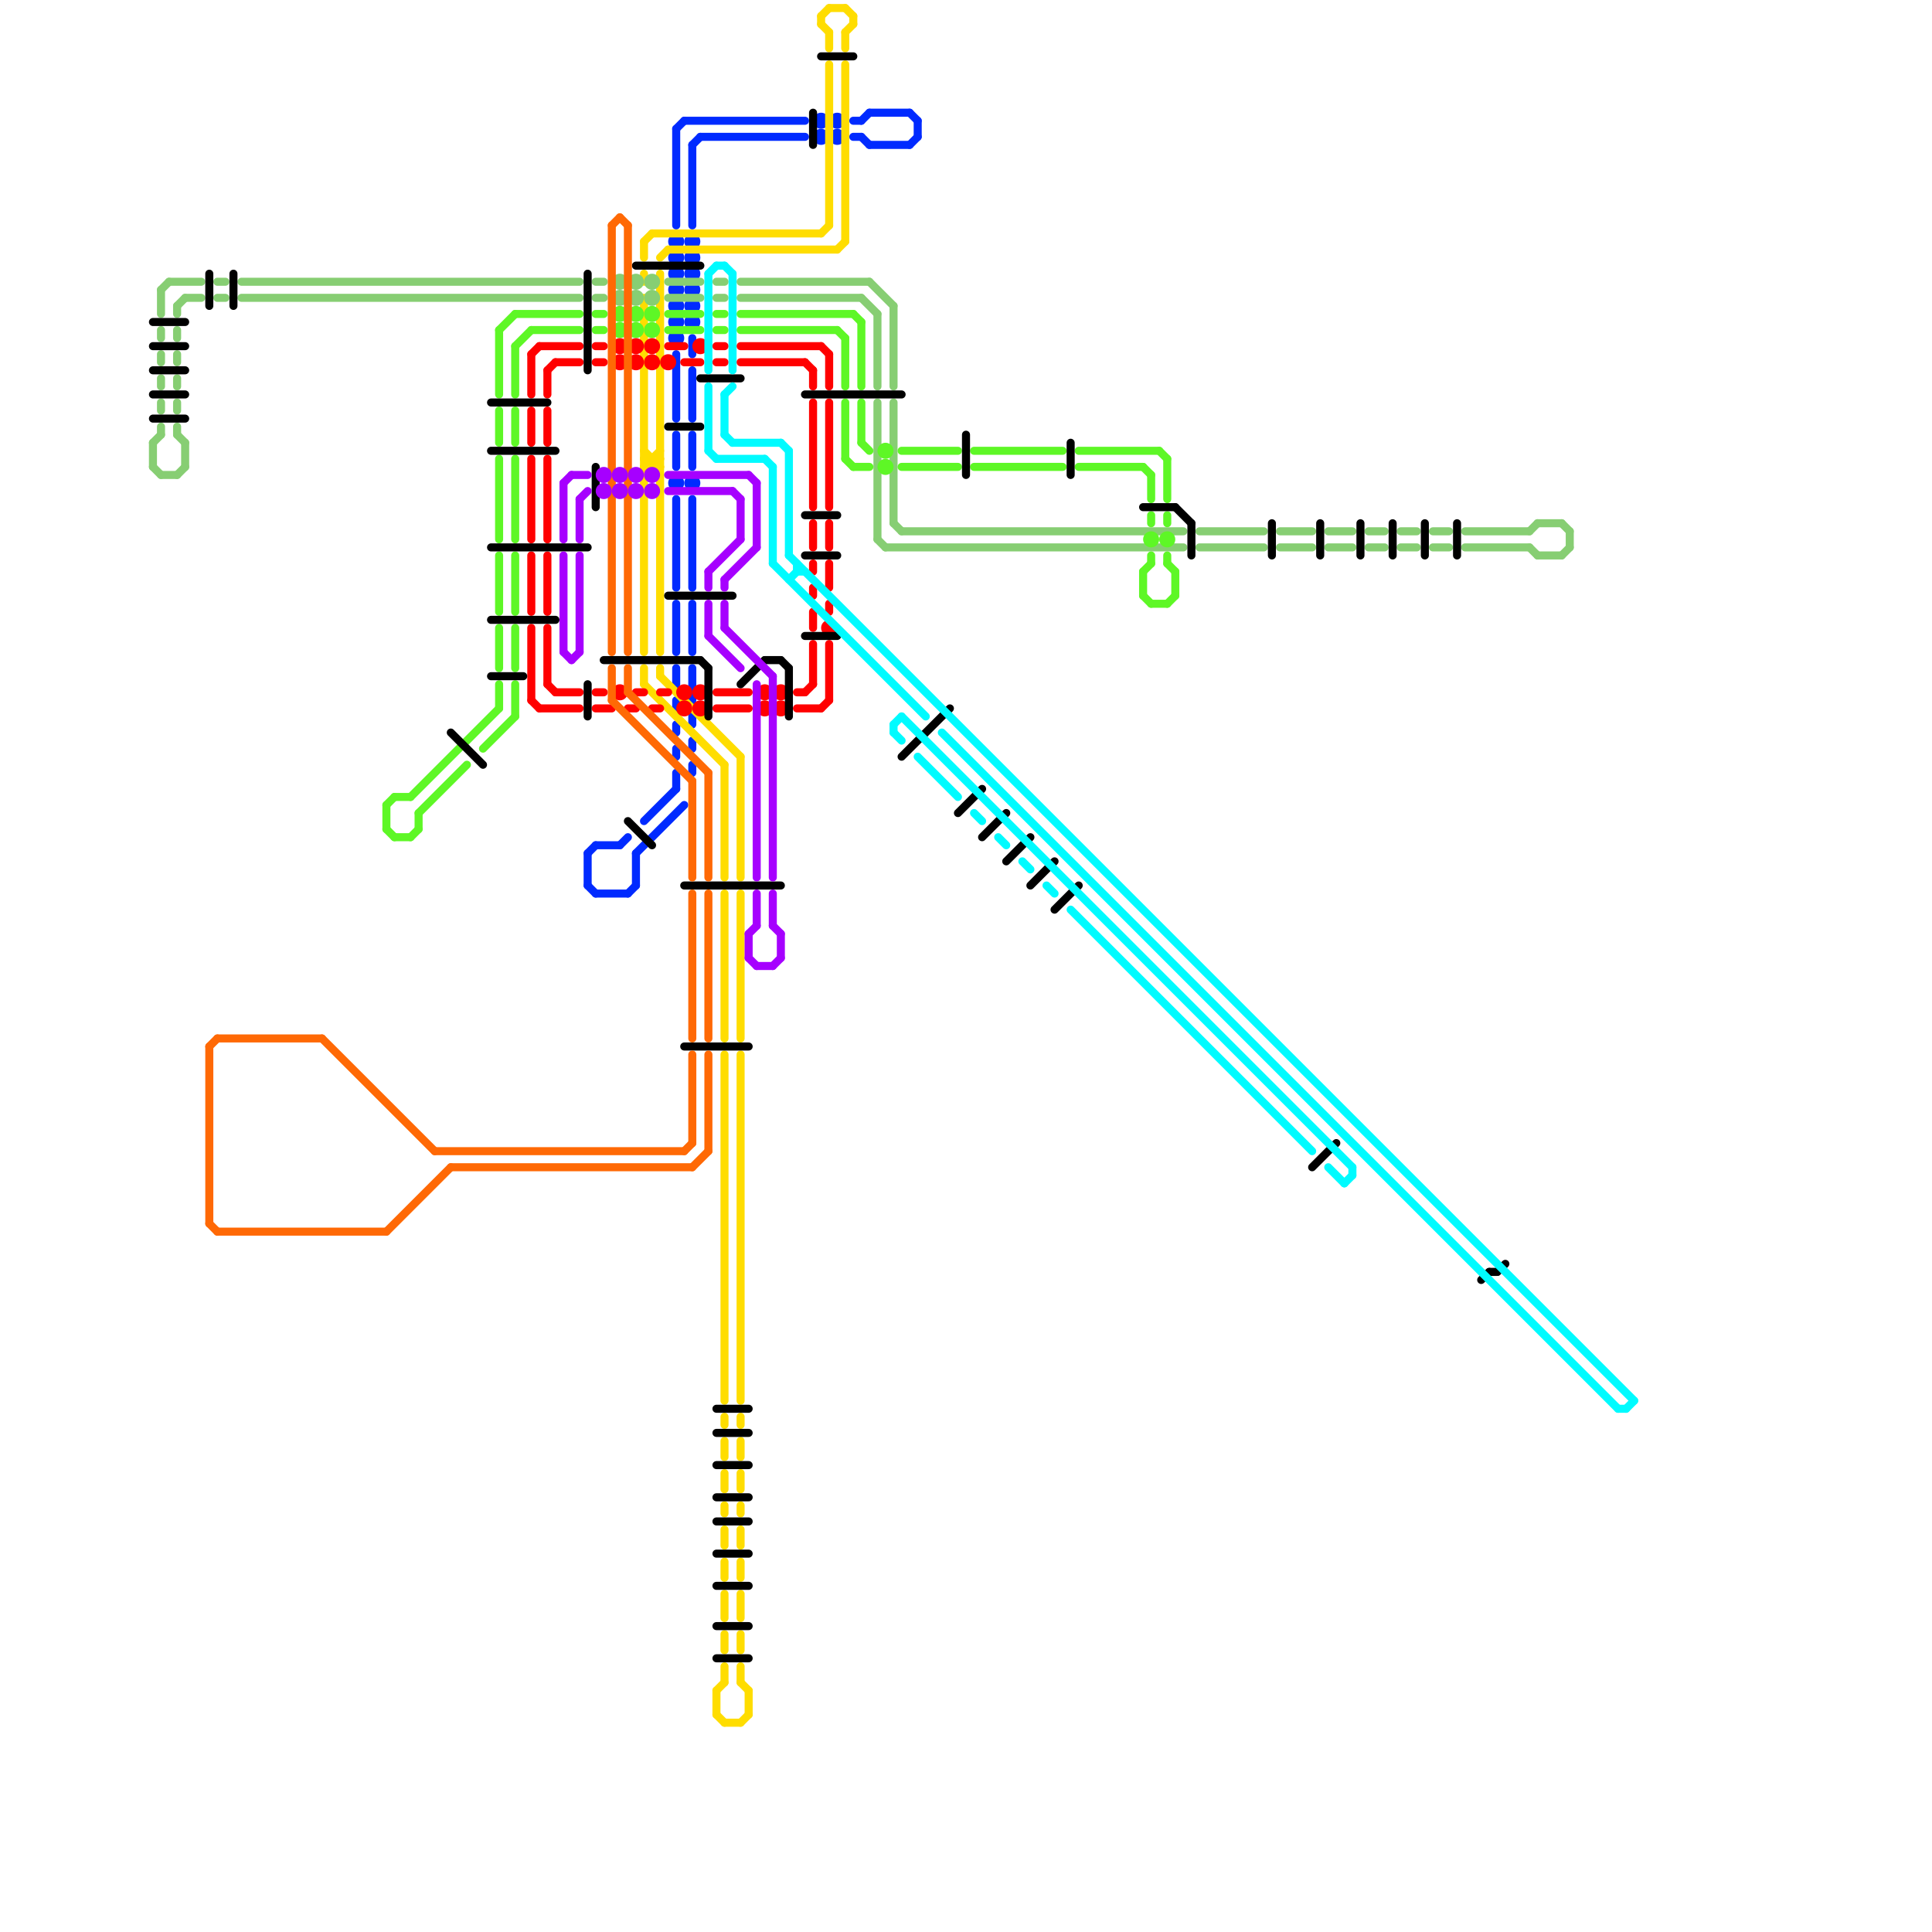 
<svg version="1.1" xmlns="http://www.w3.org/2000/svg" viewBox="0 0 240 240">
<style>line { stroke-width: 1; fill: none; stroke-linecap: round; stroke-linejoin: round; } .c0 { stroke: #002aff } .c1 { stroke: #ffdd00 } .c2 { stroke: #87ce73 } .c3 { stroke: #5ef726 } .c4 { stroke: #ff0000 } .c5 { stroke: #000000 } .c6 { stroke: #00fbff } .c7 { stroke: #ff6905 } .c8 { stroke: #a600ff }</style><line class="c0" x1="108" y1="14" x2="113" y2="14"/><line class="c0" x1="79" y1="106" x2="85" y2="100"/><line class="c0" x1="73" y1="110" x2="74" y2="111"/><line class="c0" x1="86" y1="62" x2="86" y2="73"/><line class="c0" x1="77" y1="105" x2="78" y2="104"/><line class="c0" x1="86" y1="92" x2="86" y2="93"/><line class="c0" x1="114" y1="15" x2="114" y2="17"/><line class="c0" x1="84" y1="44" x2="84" y2="52"/><line class="c0" x1="84" y1="96" x2="84" y2="98"/><line class="c0" x1="78" y1="111" x2="79" y2="110"/><line class="c0" x1="85" y1="15" x2="100" y2="15"/><line class="c0" x1="73" y1="106" x2="74" y2="105"/><line class="c0" x1="84" y1="87" x2="84" y2="88"/><line class="c0" x1="106" y1="17" x2="107" y2="17"/><line class="c0" x1="86" y1="42" x2="86" y2="44"/><line class="c0" x1="84" y1="93" x2="84" y2="94"/><line class="c0" x1="84" y1="16" x2="85" y2="15"/><line class="c0" x1="84" y1="83" x2="84" y2="85"/><line class="c0" x1="84" y1="75" x2="84" y2="81"/><line class="c0" x1="108" y1="18" x2="113" y2="18"/><line class="c0" x1="86" y1="89" x2="86" y2="90"/><line class="c0" x1="86" y1="46" x2="86" y2="52"/><line class="c0" x1="107" y1="15" x2="108" y2="14"/><line class="c0" x1="86" y1="18" x2="87" y2="17"/><line class="c0" x1="107" y1="17" x2="108" y2="18"/><line class="c0" x1="79" y1="106" x2="79" y2="110"/><line class="c0" x1="87" y1="17" x2="100" y2="17"/><line class="c0" x1="84" y1="90" x2="84" y2="91"/><line class="c0" x1="86" y1="18" x2="86" y2="28"/><line class="c0" x1="113" y1="14" x2="114" y2="15"/><line class="c0" x1="84" y1="16" x2="84" y2="28"/><line class="c0" x1="80" y1="102" x2="84" y2="98"/><line class="c0" x1="74" y1="111" x2="78" y2="111"/><line class="c0" x1="113" y1="18" x2="114" y2="17"/><line class="c0" x1="84" y1="54" x2="84" y2="58"/><line class="c0" x1="86" y1="75" x2="86" y2="81"/><line class="c0" x1="106" y1="15" x2="107" y2="15"/><line class="c0" x1="86" y1="54" x2="86" y2="58"/><line class="c0" x1="86" y1="83" x2="86" y2="87"/><line class="c0" x1="74" y1="105" x2="77" y2="105"/><line class="c0" x1="86" y1="95" x2="86" y2="96"/><line class="c0" x1="73" y1="106" x2="73" y2="110"/><line class="c0" x1="84" y1="62" x2="84" y2="73"/><circle cx="104" cy="17" r="1" fill="#002aff" /><circle cx="84" cy="32" r="1" fill="#002aff" /><circle cx="86" cy="32" r="1" fill="#002aff" /><circle cx="84" cy="38" r="1" fill="#002aff" /><circle cx="86" cy="38" r="1" fill="#002aff" /><circle cx="84" cy="34" r="1" fill="#002aff" /><circle cx="102" cy="15" r="1" fill="#002aff" /><circle cx="86" cy="34" r="1" fill="#002aff" /><circle cx="84" cy="40" r="1" fill="#002aff" /><circle cx="86" cy="40" r="1" fill="#002aff" /><circle cx="104" cy="15" r="1" fill="#002aff" /><circle cx="84" cy="30" r="1" fill="#002aff" /><circle cx="86" cy="30" r="1" fill="#002aff" /><circle cx="84" cy="36" r="1" fill="#002aff" /><circle cx="84" cy="42" r="1" fill="#002aff" /><circle cx="102" cy="17" r="1" fill="#002aff" /><circle cx="86" cy="36" r="1" fill="#002aff" /><circle cx="84" cy="60" r="1" fill="#002aff" /><circle cx="86" cy="60" r="1" fill="#002aff" /><line class="c1" x1="90" y1="176" x2="90" y2="177"/><line class="c1" x1="92" y1="179" x2="92" y2="181"/><line class="c1" x1="90" y1="111" x2="90" y2="129"/><line class="c1" x1="89" y1="210" x2="90" y2="209"/><line class="c1" x1="82" y1="83" x2="82" y2="84"/><line class="c1" x1="92" y1="187" x2="92" y2="188"/><line class="c1" x1="80" y1="30" x2="80" y2="32"/><line class="c1" x1="102" y1="2" x2="102" y2="3"/><line class="c1" x1="90" y1="207" x2="90" y2="209"/><line class="c1" x1="104" y1="31" x2="105" y2="30"/><line class="c1" x1="92" y1="209" x2="93" y2="210"/><line class="c1" x1="82" y1="34" x2="82" y2="81"/><line class="c1" x1="103" y1="4" x2="103" y2="6"/><line class="c1" x1="92" y1="183" x2="92" y2="185"/><line class="c1" x1="92" y1="176" x2="92" y2="177"/><line class="c1" x1="92" y1="203" x2="92" y2="205"/><line class="c1" x1="82" y1="32" x2="83" y2="31"/><line class="c1" x1="89" y1="210" x2="89" y2="213"/><line class="c1" x1="90" y1="194" x2="90" y2="196"/><line class="c1" x1="80" y1="58" x2="82" y2="56"/><line class="c1" x1="90" y1="179" x2="90" y2="181"/><line class="c1" x1="81" y1="57" x2="81" y2="58"/><line class="c1" x1="80" y1="83" x2="80" y2="85"/><line class="c1" x1="90" y1="187" x2="90" y2="188"/><line class="c1" x1="80" y1="85" x2="90" y2="95"/><line class="c1" x1="102" y1="3" x2="103" y2="4"/><line class="c1" x1="90" y1="131" x2="90" y2="174"/><line class="c1" x1="92" y1="190" x2="92" y2="192"/><line class="c1" x1="92" y1="207" x2="92" y2="209"/><line class="c1" x1="102" y1="2" x2="103" y2="1"/><line class="c1" x1="90" y1="198" x2="90" y2="201"/><line class="c1" x1="92" y1="194" x2="92" y2="196"/><line class="c1" x1="80" y1="57" x2="82" y2="57"/><line class="c1" x1="105" y1="4" x2="106" y2="3"/><line class="c1" x1="83" y1="31" x2="104" y2="31"/><line class="c1" x1="90" y1="183" x2="90" y2="185"/><line class="c1" x1="105" y1="4" x2="105" y2="6"/><line class="c1" x1="80" y1="56" x2="82" y2="58"/><line class="c1" x1="103" y1="1" x2="105" y2="1"/><line class="c1" x1="92" y1="94" x2="92" y2="109"/><line class="c1" x1="90" y1="214" x2="92" y2="214"/><line class="c1" x1="80" y1="59" x2="82" y2="57"/><line class="c1" x1="90" y1="203" x2="90" y2="205"/><line class="c1" x1="92" y1="111" x2="92" y2="129"/><line class="c1" x1="93" y1="210" x2="93" y2="213"/><line class="c1" x1="80" y1="58" x2="82" y2="58"/><line class="c1" x1="92" y1="198" x2="92" y2="201"/><line class="c1" x1="80" y1="30" x2="81" y2="29"/><line class="c1" x1="80" y1="37" x2="80" y2="81"/><line class="c1" x1="92" y1="131" x2="92" y2="174"/><line class="c1" x1="90" y1="95" x2="90" y2="109"/><line class="c1" x1="92" y1="214" x2="93" y2="213"/><line class="c1" x1="82" y1="84" x2="92" y2="94"/><line class="c1" x1="102" y1="29" x2="103" y2="28"/><line class="c1" x1="103" y1="8" x2="103" y2="28"/><line class="c1" x1="89" y1="213" x2="90" y2="214"/><line class="c1" x1="105" y1="1" x2="106" y2="2"/><line class="c1" x1="90" y1="190" x2="90" y2="192"/><line class="c1" x1="105" y1="8" x2="105" y2="30"/><line class="c1" x1="80" y1="57" x2="82" y2="59"/><line class="c1" x1="81" y1="29" x2="102" y2="29"/><line class="c1" x1="80" y1="34" x2="80" y2="35"/><line class="c1" x1="106" y1="2" x2="106" y2="3"/><line class="c2" x1="92" y1="37" x2="107" y2="37"/><line class="c2" x1="195" y1="66" x2="195" y2="68"/><line class="c2" x1="92" y1="35" x2="108" y2="35"/><line class="c2" x1="23" y1="55" x2="23" y2="58"/><line class="c2" x1="22" y1="54" x2="23" y2="55"/><line class="c2" x1="74" y1="35" x2="75" y2="35"/><line class="c2" x1="110" y1="68" x2="147" y2="68"/><line class="c2" x1="20" y1="47" x2="20" y2="48"/><line class="c2" x1="74" y1="37" x2="75" y2="37"/><line class="c2" x1="111" y1="65" x2="112" y2="66"/><line class="c2" x1="178" y1="66" x2="180" y2="66"/><line class="c2" x1="165" y1="66" x2="168" y2="66"/><line class="c2" x1="22" y1="38" x2="23" y2="37"/><line class="c2" x1="178" y1="68" x2="180" y2="68"/><line class="c2" x1="165" y1="68" x2="168" y2="68"/><line class="c2" x1="20" y1="36" x2="20" y2="39"/><line class="c2" x1="174" y1="68" x2="176" y2="68"/><line class="c2" x1="182" y1="66" x2="190" y2="66"/><line class="c2" x1="89" y1="35" x2="90" y2="35"/><line class="c2" x1="19" y1="55" x2="19" y2="58"/><line class="c2" x1="182" y1="68" x2="190" y2="68"/><line class="c2" x1="89" y1="37" x2="90" y2="37"/><line class="c2" x1="22" y1="50" x2="22" y2="51"/><line class="c2" x1="19" y1="55" x2="20" y2="54"/><line class="c2" x1="27" y1="35" x2="28" y2="35"/><line class="c2" x1="159" y1="66" x2="163" y2="66"/><line class="c2" x1="191" y1="69" x2="194" y2="69"/><line class="c2" x1="22" y1="53" x2="22" y2="54"/><line class="c2" x1="21" y1="35" x2="25" y2="35"/><line class="c2" x1="190" y1="66" x2="191" y2="65"/><line class="c2" x1="174" y1="66" x2="176" y2="66"/><line class="c2" x1="108" y1="35" x2="111" y2="38"/><line class="c2" x1="109" y1="39" x2="109" y2="48"/><line class="c2" x1="23" y1="37" x2="25" y2="37"/><line class="c2" x1="170" y1="66" x2="172" y2="66"/><line class="c2" x1="30" y1="35" x2="72" y2="35"/><line class="c2" x1="149" y1="66" x2="157" y2="66"/><line class="c2" x1="20" y1="41" x2="20" y2="42"/><line class="c2" x1="30" y1="37" x2="72" y2="37"/><line class="c2" x1="149" y1="68" x2="157" y2="68"/><line class="c2" x1="109" y1="67" x2="110" y2="68"/><line class="c2" x1="27" y1="37" x2="28" y2="37"/><line class="c2" x1="20" y1="59" x2="22" y2="59"/><line class="c2" x1="22" y1="59" x2="23" y2="58"/><line class="c2" x1="111" y1="38" x2="111" y2="48"/><line class="c2" x1="112" y1="66" x2="147" y2="66"/><line class="c2" x1="22" y1="41" x2="22" y2="42"/><line class="c2" x1="22" y1="47" x2="22" y2="48"/><line class="c2" x1="191" y1="65" x2="194" y2="65"/><line class="c2" x1="159" y1="68" x2="163" y2="68"/><line class="c2" x1="190" y1="68" x2="191" y2="69"/><line class="c2" x1="194" y1="65" x2="195" y2="66"/><line class="c2" x1="20" y1="53" x2="20" y2="54"/><line class="c2" x1="111" y1="50" x2="111" y2="65"/><line class="c2" x1="107" y1="37" x2="109" y2="39"/><line class="c2" x1="20" y1="44" x2="20" y2="45"/><line class="c2" x1="83" y1="35" x2="87" y2="35"/><line class="c2" x1="109" y1="50" x2="109" y2="67"/><line class="c2" x1="19" y1="58" x2="20" y2="59"/><line class="c2" x1="83" y1="37" x2="87" y2="37"/><line class="c2" x1="20" y1="50" x2="20" y2="51"/><line class="c2" x1="20" y1="36" x2="21" y2="35"/><line class="c2" x1="170" y1="68" x2="172" y2="68"/><line class="c2" x1="194" y1="69" x2="195" y2="68"/><line class="c2" x1="22" y1="38" x2="22" y2="39"/><line class="c2" x1="22" y1="44" x2="22" y2="45"/><circle cx="81" cy="37" r="1" fill="#87ce73" /><circle cx="77" cy="37" r="1" fill="#87ce73" /><circle cx="79" cy="35" r="1" fill="#87ce73" /><circle cx="81" cy="35" r="1" fill="#87ce73" /><circle cx="77" cy="35" r="1" fill="#87ce73" /><circle cx="79" cy="37" r="1" fill="#87ce73" /><line class="c3" x1="142" y1="74" x2="143" y2="75"/><line class="c3" x1="83" y1="41" x2="87" y2="41"/><line class="c3" x1="106" y1="58" x2="108" y2="58"/><line class="c3" x1="145" y1="69" x2="145" y2="70"/><line class="c3" x1="51" y1="99" x2="62" y2="88"/><line class="c3" x1="62" y1="41" x2="62" y2="49"/><line class="c3" x1="62" y1="78" x2="62" y2="83"/><line class="c3" x1="64" y1="57" x2="64" y2="67"/><line class="c3" x1="143" y1="75" x2="145" y2="75"/><line class="c3" x1="107" y1="50" x2="107" y2="55"/><line class="c3" x1="64" y1="39" x2="72" y2="39"/><line class="c3" x1="143" y1="64" x2="143" y2="65"/><line class="c3" x1="145" y1="70" x2="146" y2="71"/><line class="c3" x1="105" y1="57" x2="106" y2="58"/><line class="c3" x1="134" y1="58" x2="142" y2="58"/><line class="c3" x1="48" y1="100" x2="49" y2="99"/><line class="c3" x1="51" y1="104" x2="52" y2="103"/><line class="c3" x1="104" y1="41" x2="105" y2="42"/><line class="c3" x1="142" y1="58" x2="143" y2="59"/><line class="c3" x1="64" y1="78" x2="64" y2="83"/><line class="c3" x1="74" y1="41" x2="75" y2="41"/><line class="c3" x1="105" y1="50" x2="105" y2="57"/><line class="c3" x1="66" y1="41" x2="72" y2="41"/><line class="c3" x1="83" y1="39" x2="87" y2="39"/><line class="c3" x1="146" y1="71" x2="146" y2="74"/><line class="c3" x1="145" y1="57" x2="145" y2="62"/><line class="c3" x1="92" y1="41" x2="104" y2="41"/><line class="c3" x1="48" y1="100" x2="48" y2="103"/><line class="c3" x1="64" y1="69" x2="64" y2="76"/><line class="c3" x1="92" y1="39" x2="106" y2="39"/><line class="c3" x1="107" y1="40" x2="107" y2="48"/><line class="c3" x1="60" y1="93" x2="64" y2="89"/><line class="c3" x1="143" y1="59" x2="143" y2="62"/><line class="c3" x1="62" y1="41" x2="64" y2="39"/><line class="c3" x1="62" y1="51" x2="62" y2="55"/><line class="c3" x1="52" y1="101" x2="58" y2="95"/><line class="c3" x1="121" y1="56" x2="132" y2="56"/><line class="c3" x1="89" y1="41" x2="90" y2="41"/><line class="c3" x1="145" y1="64" x2="145" y2="65"/><line class="c3" x1="49" y1="99" x2="51" y2="99"/><line class="c3" x1="144" y1="56" x2="145" y2="57"/><line class="c3" x1="143" y1="69" x2="143" y2="70"/><line class="c3" x1="142" y1="71" x2="143" y2="70"/><line class="c3" x1="142" y1="71" x2="142" y2="74"/><line class="c3" x1="64" y1="51" x2="64" y2="55"/><line class="c3" x1="62" y1="85" x2="62" y2="88"/><line class="c3" x1="74" y1="39" x2="75" y2="39"/><line class="c3" x1="64" y1="85" x2="64" y2="89"/><line class="c3" x1="145" y1="75" x2="146" y2="74"/><line class="c3" x1="107" y1="55" x2="108" y2="56"/><line class="c3" x1="89" y1="39" x2="90" y2="39"/><line class="c3" x1="52" y1="101" x2="52" y2="103"/><line class="c3" x1="64" y1="43" x2="66" y2="41"/><line class="c3" x1="62" y1="69" x2="62" y2="76"/><line class="c3" x1="106" y1="39" x2="107" y2="40"/><line class="c3" x1="112" y1="58" x2="119" y2="58"/><line class="c3" x1="134" y1="56" x2="144" y2="56"/><line class="c3" x1="49" y1="104" x2="51" y2="104"/><line class="c3" x1="48" y1="103" x2="49" y2="104"/><line class="c3" x1="112" y1="56" x2="119" y2="56"/><line class="c3" x1="64" y1="43" x2="64" y2="49"/><line class="c3" x1="105" y1="42" x2="105" y2="48"/><line class="c3" x1="121" y1="58" x2="132" y2="58"/><line class="c3" x1="62" y1="57" x2="62" y2="67"/><circle cx="79" cy="39" r="1" fill="#5ef726" /><circle cx="110" cy="56" r="1" fill="#5ef726" /><circle cx="81" cy="39" r="1" fill="#5ef726" /><circle cx="77" cy="39" r="1" fill="#5ef726" /><circle cx="145" cy="67" r="1" fill="#5ef726" /><circle cx="110" cy="58" r="1" fill="#5ef726" /><circle cx="81" cy="41" r="1" fill="#5ef726" /><circle cx="79" cy="41" r="1" fill="#5ef726" /><circle cx="143" cy="67" r="1" fill="#5ef726" /><circle cx="77" cy="41" r="1" fill="#5ef726" /><line class="c4" x1="100" y1="86" x2="101" y2="85"/><line class="c4" x1="103" y1="70" x2="103" y2="73"/><line class="c4" x1="102" y1="43" x2="103" y2="44"/><line class="c4" x1="101" y1="65" x2="101" y2="68"/><line class="c4" x1="66" y1="87" x2="67" y2="88"/><line class="c4" x1="74" y1="86" x2="75" y2="86"/><line class="c4" x1="74" y1="88" x2="76" y2="88"/><line class="c4" x1="66" y1="44" x2="66" y2="49"/><line class="c4" x1="68" y1="57" x2="68" y2="67"/><line class="c4" x1="69" y1="45" x2="72" y2="45"/><line class="c4" x1="92" y1="43" x2="102" y2="43"/><line class="c4" x1="68" y1="69" x2="68" y2="76"/><line class="c4" x1="69" y1="86" x2="72" y2="86"/><line class="c4" x1="66" y1="51" x2="66" y2="55"/><line class="c4" x1="89" y1="88" x2="93" y2="88"/><line class="c4" x1="67" y1="88" x2="72" y2="88"/><line class="c4" x1="79" y1="86" x2="80" y2="86"/><line class="c4" x1="103" y1="65" x2="103" y2="68"/><line class="c4" x1="102" y1="88" x2="103" y2="87"/><line class="c4" x1="83" y1="43" x2="85" y2="43"/><line class="c4" x1="78" y1="88" x2="79" y2="88"/><line class="c4" x1="68" y1="51" x2="68" y2="55"/><line class="c4" x1="101" y1="76" x2="101" y2="78"/><line class="c4" x1="101" y1="73" x2="101" y2="74"/><line class="c4" x1="66" y1="44" x2="67" y2="43"/><line class="c4" x1="103" y1="44" x2="103" y2="48"/><line class="c4" x1="103" y1="75" x2="103" y2="76"/><line class="c4" x1="81" y1="88" x2="82" y2="88"/><line class="c4" x1="68" y1="78" x2="68" y2="85"/><line class="c4" x1="103" y1="80" x2="103" y2="87"/><line class="c4" x1="101" y1="50" x2="101" y2="63"/><line class="c4" x1="66" y1="69" x2="66" y2="76"/><line class="c4" x1="99" y1="88" x2="102" y2="88"/><line class="c4" x1="66" y1="78" x2="66" y2="87"/><line class="c4" x1="85" y1="45" x2="87" y2="45"/><line class="c4" x1="67" y1="43" x2="72" y2="43"/><line class="c4" x1="101" y1="70" x2="101" y2="71"/><line class="c4" x1="103" y1="50" x2="103" y2="63"/><line class="c4" x1="68" y1="85" x2="69" y2="86"/><line class="c4" x1="89" y1="86" x2="93" y2="86"/><line class="c4" x1="100" y1="45" x2="101" y2="46"/><line class="c4" x1="74" y1="43" x2="75" y2="43"/><line class="c4" x1="92" y1="45" x2="100" y2="45"/><line class="c4" x1="68" y1="46" x2="69" y2="45"/><line class="c4" x1="74" y1="45" x2="75" y2="45"/><line class="c4" x1="66" y1="57" x2="66" y2="67"/><line class="c4" x1="82" y1="86" x2="83" y2="86"/><line class="c4" x1="89" y1="43" x2="90" y2="43"/><line class="c4" x1="101" y1="80" x2="101" y2="85"/><line class="c4" x1="89" y1="45" x2="90" y2="45"/><line class="c4" x1="101" y1="46" x2="101" y2="48"/><line class="c4" x1="68" y1="46" x2="68" y2="49"/><line class="c4" x1="99" y1="86" x2="100" y2="86"/><circle cx="95" cy="88" r="1" fill="#ff0000" /><circle cx="79" cy="43" r="1" fill="#ff0000" /><circle cx="85" cy="88" r="1" fill="#ff0000" /><circle cx="97" cy="88" r="1" fill="#ff0000" /><circle cx="81" cy="43" r="1" fill="#ff0000" /><circle cx="83" cy="45" r="1" fill="#ff0000" /><circle cx="103" cy="78" r="1" fill="#ff0000" /><circle cx="77" cy="43" r="1" fill="#ff0000" /><circle cx="79" cy="45" r="1" fill="#ff0000" /><circle cx="95" cy="86" r="1" fill="#ff0000" /><circle cx="87" cy="86" r="1" fill="#ff0000" /><circle cx="85" cy="86" r="1" fill="#ff0000" /><circle cx="81" cy="45" r="1" fill="#ff0000" /><circle cx="87" cy="88" r="1" fill="#ff0000" /><circle cx="97" cy="86" r="1" fill="#ff0000" /><circle cx="77" cy="45" r="1" fill="#ff0000" /><circle cx="77" cy="86" r="1" fill="#ff0000" /><circle cx="87" cy="43" r="1" fill="#ff0000" /><line class="c5" x1="61" y1="84" x2="65" y2="84"/><line class="c5" x1="100" y1="79" x2="104" y2="79"/><line class="c5" x1="101" y1="14" x2="101" y2="18"/><line class="c5" x1="89" y1="189" x2="93" y2="189"/><line class="c5" x1="89" y1="206" x2="93" y2="206"/><line class="c5" x1="100" y1="69" x2="104" y2="69"/><line class="c5" x1="158" y1="65" x2="158" y2="69"/><line class="c5" x1="177" y1="65" x2="177" y2="69"/><line class="c5" x1="19" y1="46" x2="23" y2="46"/><line class="c5" x1="75" y1="82" x2="87" y2="82"/><line class="c5" x1="100" y1="64" x2="104" y2="64"/><line class="c5" x1="89" y1="186" x2="93" y2="186"/><line class="c5" x1="164" y1="65" x2="164" y2="69"/><line class="c5" x1="146" y1="63" x2="148" y2="65"/><line class="c5" x1="19" y1="43" x2="23" y2="43"/><line class="c5" x1="142" y1="63" x2="146" y2="63"/><line class="c5" x1="184" y1="159" x2="185" y2="158"/><line class="c5" x1="89" y1="178" x2="93" y2="178"/><line class="c5" x1="119" y1="101" x2="122" y2="98"/><line class="c5" x1="173" y1="65" x2="173" y2="69"/><line class="c5" x1="98" y1="83" x2="98" y2="89"/><line class="c5" x1="169" y1="65" x2="169" y2="69"/><line class="c5" x1="87" y1="47" x2="92" y2="47"/><line class="c5" x1="29" y1="34" x2="29" y2="38"/><line class="c5" x1="61" y1="68" x2="73" y2="68"/><line class="c5" x1="89" y1="175" x2="93" y2="175"/><line class="c5" x1="92" y1="85" x2="95" y2="82"/><line class="c5" x1="61" y1="77" x2="69" y2="77"/><line class="c5" x1="97" y1="82" x2="98" y2="83"/><line class="c5" x1="73" y1="85" x2="73" y2="89"/><line class="c5" x1="133" y1="55" x2="133" y2="59"/><line class="c5" x1="181" y1="65" x2="181" y2="69"/><line class="c5" x1="125" y1="107" x2="128" y2="104"/><line class="c5" x1="19" y1="40" x2="23" y2="40"/><line class="c5" x1="74" y1="58" x2="74" y2="63"/><line class="c5" x1="186" y1="158" x2="187" y2="157"/><line class="c5" x1="87" y1="82" x2="88" y2="83"/><line class="c5" x1="85" y1="130" x2="93" y2="130"/><line class="c5" x1="95" y1="82" x2="97" y2="82"/><line class="c5" x1="61" y1="50" x2="68" y2="50"/><line class="c5" x1="89" y1="202" x2="93" y2="202"/><line class="c5" x1="185" y1="158" x2="186" y2="158"/><line class="c5" x1="112" y1="94" x2="118" y2="88"/><line class="c5" x1="83" y1="53" x2="87" y2="53"/><line class="c5" x1="89" y1="193" x2="93" y2="193"/><line class="c5" x1="122" y1="104" x2="125" y2="101"/><line class="c5" x1="120" y1="54" x2="120" y2="59"/><line class="c5" x1="128" y1="110" x2="131" y2="107"/><line class="c5" x1="100" y1="49" x2="112" y2="49"/><line class="c5" x1="89" y1="197" x2="93" y2="197"/><line class="c5" x1="79" y1="33" x2="87" y2="33"/><line class="c5" x1="102" y1="7" x2="106" y2="7"/><line class="c5" x1="163" y1="145" x2="166" y2="142"/><line class="c5" x1="56" y1="91" x2="60" y2="95"/><line class="c5" x1="78" y1="102" x2="81" y2="105"/><line class="c5" x1="19" y1="52" x2="23" y2="52"/><line class="c5" x1="73" y1="34" x2="73" y2="46"/><line class="c5" x1="26" y1="34" x2="26" y2="38"/><line class="c5" x1="19" y1="49" x2="23" y2="49"/><line class="c5" x1="89" y1="182" x2="93" y2="182"/><line class="c5" x1="148" y1="65" x2="148" y2="69"/><line class="c5" x1="83" y1="74" x2="91" y2="74"/><line class="c5" x1="85" y1="110" x2="97" y2="110"/><line class="c5" x1="88" y1="83" x2="88" y2="89"/><line class="c5" x1="131" y1="113" x2="134" y2="110"/><line class="c5" x1="61" y1="56" x2="69" y2="56"/><line class="c6" x1="88" y1="56" x2="89" y2="57"/><line class="c6" x1="91" y1="55" x2="97" y2="55"/><line class="c6" x1="98" y1="69" x2="203" y2="174"/><line class="c6" x1="112" y1="89" x2="168" y2="145"/><line class="c6" x1="111" y1="90" x2="111" y2="91"/><line class="c6" x1="90" y1="49" x2="91" y2="48"/><line class="c6" x1="88" y1="48" x2="88" y2="56"/><line class="c6" x1="127" y1="107" x2="128" y2="108"/><line class="c6" x1="202" y1="175" x2="203" y2="174"/><line class="c6" x1="98" y1="72" x2="99" y2="71"/><line class="c6" x1="168" y1="145" x2="168" y2="146"/><line class="c6" x1="90" y1="54" x2="91" y2="55"/><line class="c6" x1="99" y1="70" x2="99" y2="71"/><line class="c6" x1="111" y1="90" x2="112" y2="89"/><line class="c6" x1="97" y1="55" x2="98" y2="56"/><line class="c6" x1="121" y1="101" x2="122" y2="102"/><line class="c6" x1="98" y1="56" x2="98" y2="69"/><line class="c6" x1="133" y1="113" x2="163" y2="143"/><line class="c6" x1="99" y1="71" x2="100" y2="71"/><line class="c6" x1="111" y1="91" x2="112" y2="92"/><line class="c6" x1="90" y1="49" x2="90" y2="54"/><line class="c6" x1="165" y1="145" x2="167" y2="147"/><line class="c6" x1="88" y1="34" x2="89" y2="33"/><line class="c6" x1="96" y1="58" x2="96" y2="70"/><line class="c6" x1="91" y1="34" x2="91" y2="46"/><line class="c6" x1="114" y1="94" x2="119" y2="99"/><line class="c6" x1="167" y1="147" x2="168" y2="146"/><line class="c6" x1="89" y1="57" x2="95" y2="57"/><line class="c6" x1="124" y1="104" x2="125" y2="105"/><line class="c6" x1="130" y1="110" x2="131" y2="111"/><line class="c6" x1="201" y1="175" x2="202" y2="175"/><line class="c6" x1="88" y1="34" x2="88" y2="46"/><line class="c6" x1="90" y1="33" x2="91" y2="34"/><line class="c6" x1="95" y1="57" x2="96" y2="58"/><line class="c6" x1="96" y1="70" x2="115" y2="89"/><line class="c6" x1="89" y1="33" x2="90" y2="33"/><line class="c6" x1="117" y1="91" x2="201" y2="175"/><line class="c7" x1="88" y1="131" x2="88" y2="143"/><line class="c7" x1="48" y1="153" x2="56" y2="145"/><line class="c7" x1="86" y1="111" x2="86" y2="129"/><line class="c7" x1="26" y1="152" x2="27" y2="153"/><line class="c7" x1="76" y1="28" x2="76" y2="81"/><line class="c7" x1="56" y1="145" x2="86" y2="145"/><line class="c7" x1="40" y1="129" x2="54" y2="143"/><line class="c7" x1="76" y1="28" x2="77" y2="27"/><line class="c7" x1="54" y1="143" x2="85" y2="143"/><line class="c7" x1="27" y1="153" x2="48" y2="153"/><line class="c7" x1="88" y1="96" x2="88" y2="109"/><line class="c7" x1="78" y1="86" x2="88" y2="96"/><line class="c7" x1="78" y1="83" x2="78" y2="86"/><line class="c7" x1="86" y1="97" x2="86" y2="109"/><line class="c7" x1="76" y1="87" x2="86" y2="97"/><line class="c7" x1="86" y1="145" x2="88" y2="143"/><line class="c7" x1="77" y1="27" x2="78" y2="28"/><line class="c7" x1="88" y1="111" x2="88" y2="129"/><line class="c7" x1="27" y1="129" x2="40" y2="129"/><line class="c7" x1="78" y1="28" x2="78" y2="81"/><line class="c7" x1="85" y1="143" x2="86" y2="142"/><line class="c7" x1="26" y1="130" x2="26" y2="152"/><line class="c7" x1="86" y1="131" x2="86" y2="142"/><line class="c7" x1="26" y1="130" x2="27" y2="129"/><line class="c7" x1="76" y1="83" x2="76" y2="87"/><line class="c8" x1="72" y1="69" x2="72" y2="81"/><line class="c8" x1="96" y1="84" x2="96" y2="109"/><line class="c8" x1="70" y1="81" x2="71" y2="82"/><line class="c8" x1="94" y1="120" x2="96" y2="120"/><line class="c8" x1="70" y1="60" x2="70" y2="67"/><line class="c8" x1="97" y1="116" x2="97" y2="119"/><line class="c8" x1="93" y1="116" x2="94" y2="115"/><line class="c8" x1="88" y1="71" x2="88" y2="73"/><line class="c8" x1="70" y1="69" x2="70" y2="81"/><line class="c8" x1="94" y1="60" x2="94" y2="68"/><line class="c8" x1="96" y1="120" x2="97" y2="119"/><line class="c8" x1="70" y1="60" x2="71" y2="59"/><line class="c8" x1="93" y1="119" x2="94" y2="120"/><line class="c8" x1="90" y1="72" x2="94" y2="68"/><line class="c8" x1="90" y1="72" x2="90" y2="73"/><line class="c8" x1="88" y1="79" x2="92" y2="83"/><line class="c8" x1="93" y1="116" x2="93" y2="119"/><line class="c8" x1="72" y1="62" x2="72" y2="67"/><line class="c8" x1="83" y1="61" x2="91" y2="61"/><line class="c8" x1="91" y1="61" x2="92" y2="62"/><line class="c8" x1="88" y1="71" x2="92" y2="67"/><line class="c8" x1="94" y1="111" x2="94" y2="115"/><line class="c8" x1="90" y1="75" x2="90" y2="78"/><line class="c8" x1="71" y1="59" x2="73" y2="59"/><line class="c8" x1="90" y1="78" x2="96" y2="84"/><line class="c8" x1="92" y1="62" x2="92" y2="67"/><line class="c8" x1="96" y1="111" x2="96" y2="115"/><line class="c8" x1="96" y1="115" x2="97" y2="116"/><line class="c8" x1="94" y1="85" x2="94" y2="109"/><line class="c8" x1="93" y1="59" x2="94" y2="60"/><line class="c8" x1="71" y1="82" x2="72" y2="81"/><line class="c8" x1="72" y1="62" x2="73" y2="61"/><line class="c8" x1="88" y1="75" x2="88" y2="79"/><line class="c8" x1="83" y1="59" x2="93" y2="59"/><circle cx="79" cy="59" r="1" fill="#a600ff" /><circle cx="75" cy="61" r="1" fill="#a600ff" /><circle cx="81" cy="59" r="1" fill="#a600ff" /><circle cx="77" cy="59" r="1" fill="#a600ff" /><circle cx="79" cy="61" r="1" fill="#a600ff" /><circle cx="81" cy="61" r="1" fill="#a600ff" /><circle cx="77" cy="61" r="1" fill="#a600ff" /><circle cx="75" cy="59" r="1" fill="#a600ff" />


</svg>

